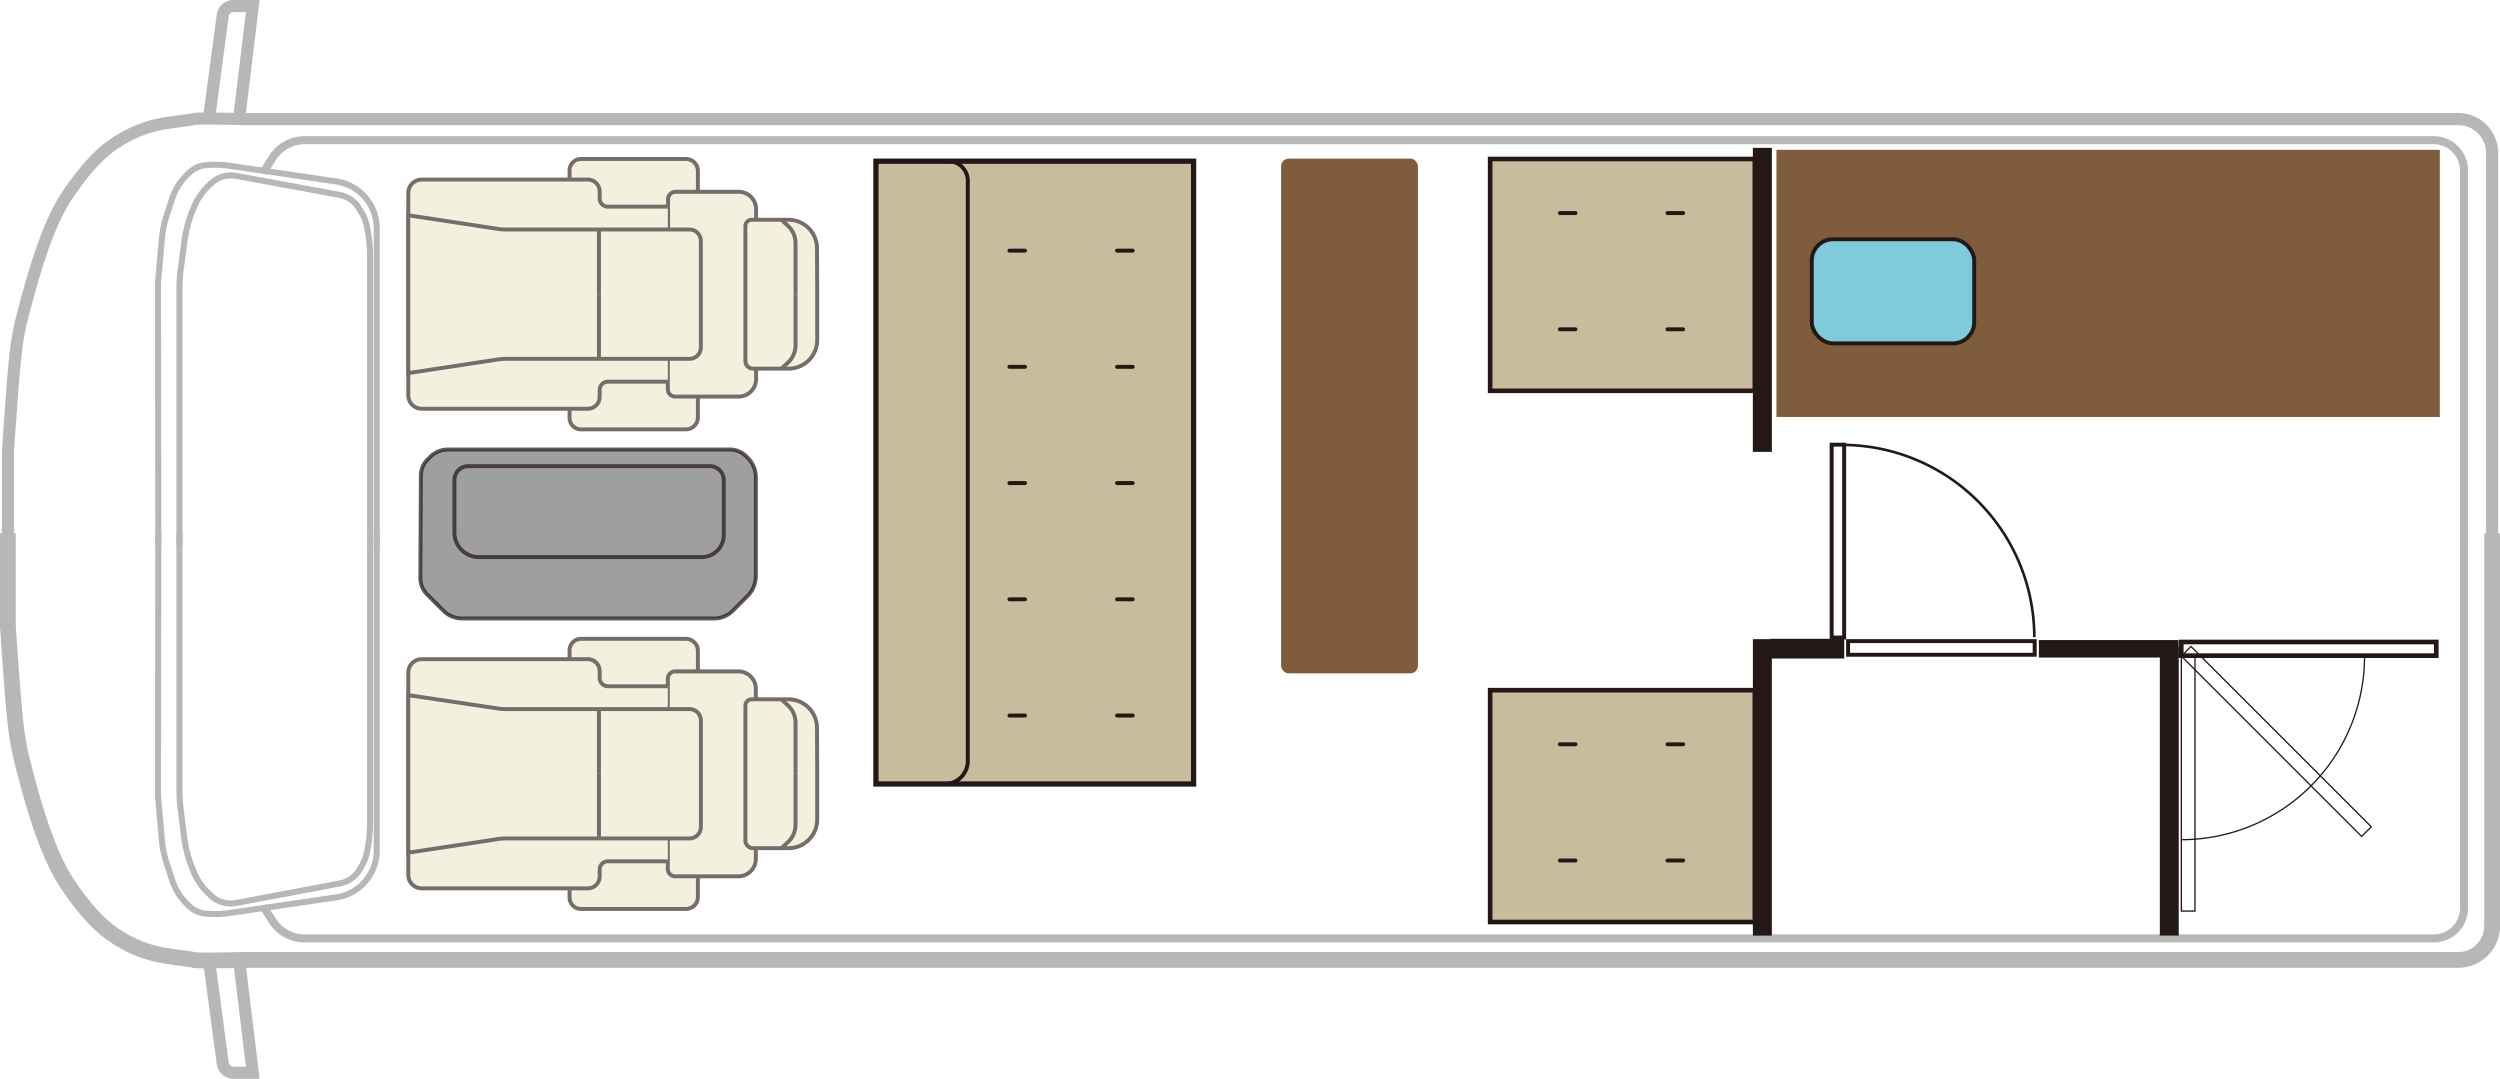<svg xmlns="http://www.w3.org/2000/svg" viewBox="0 0 474.72 204.85"><defs><style>.cls-1,.cls-11,.cls-12,.cls-14,.cls-2,.cls-20,.cls-21,.cls-22,.cls-23,.cls-3,.cls-4{fill:none;}.cls-1,.cls-2,.cls-3,.cls-4{stroke:#b7b7b7;}.cls-1,.cls-10,.cls-11,.cls-13,.cls-14,.cls-16,.cls-17,.cls-19,.cls-2,.cls-20,.cls-21,.cls-22,.cls-23,.cls-3,.cls-4,.cls-5,.cls-6,.cls-7,.cls-8,.cls-9{stroke-miterlimit:10;}.cls-1{stroke-width:2.3px;}.cls-2{stroke-width:1.53px;}.cls-3{stroke-width:1.15px;}.cls-4{stroke-width:3px;}.cls-5,.cls-6,.cls-7,.cls-8,.cls-9{fill:#231815;}.cls-10,.cls-11,.cls-12,.cls-13,.cls-14,.cls-16,.cls-17,.cls-19,.cls-20,.cls-21,.cls-22,.cls-23,.cls-5,.cls-6,.cls-7,.cls-8,.cls-9{stroke:#231815;}.cls-11,.cls-12,.cls-14,.cls-16,.cls-17,.cls-19,.cls-20,.cls-5{stroke-width:0.75px;}.cls-6{stroke-width:0.74px;}.cls-7{stroke-width:0.73px;}.cls-8{stroke-width:0.89px;}.cls-9{stroke-width:0.45px;}.cls-10,.cls-13{fill:#c9bc9c;}.cls-10{stroke-width:0.88px;}.cls-11{stroke-linecap:round;}.cls-12{stroke-linejoin:round;}.cls-15{fill:#7f5d3c;}.cls-16{fill:#7dcbdb;}.cls-17{fill:#7c7b7c;}.cls-17,.cls-20{opacity:0.72;}.cls-18{opacity:0.63;}.cls-19{fill:#eee7cb;}.cls-21{stroke-width:0.88px;}.cls-22{stroke-width:0.25px;}.cls-23{stroke-width:0.5px;}</style></defs><g id="レイヤー_2" data-name="レイヤー 2"><g id="body"><path class="cls-1" d="M1.5,103.59V85.81C2.87,66.17,3,64.77,4.67,58.5S9,42.63,12.83,37s6.8-8.5,9.64-10.2a23.36,23.36,0,0,1,9.74-3.51c4.54-.68,3.63-.45,4.54-.68s9,0,9,0H466.79A6.43,6.43,0,0,1,473.22,29v74.59"/><path class="cls-1" d="M39.69,22.47l2.6-19.53a2.06,2.06,0,0,1,2-1.79H48l-2.6,21.41"/><path class="cls-2" d="M50,32.77,51.73,30a7.25,7.25,0,0,1,6.12-3.38H462.13a5.76,5.76,0,0,1,5.76,5.76v71.18"/><path class="cls-3" d="M30.06,103.59,30,54.42c0-.42,0-.83.05-1.25l.68-7.76A19.79,19.79,0,0,1,31.62,41l1.06-3.26a11.08,11.08,0,0,1,2.75-4.45l.4-.4A5.24,5.24,0,0,1,39,31.36l.29,0a17.4,17.4,0,0,1,4.08.09l20.46,3a9,9,0,0,1,7.71,8.91v60.3"/><path class="cls-3" d="M34.08,103.59V54.78a28.07,28.07,0,0,1,.21-3.43L35,46a23.87,23.87,0,0,1,1.56-6l.21-.53a12,12,0,0,1,2.91-4.26l.42-.4a5.46,5.46,0,0,1,4.77-1.41L64.46,37A5.62,5.62,0,0,1,68,39.29l.77,1.29a7.29,7.29,0,0,1,.84,2.14,28.83,28.83,0,0,1,.66,5.61v55.26"/><path class="cls-4" d="M1.5,101.26V119c1.37,19.64,1.53,21,3.17,27.31S9,162.22,12.83,167.89s6.8,8.5,9.64,10.2a23.36,23.36,0,0,0,9.74,3.51c4.54.68,3.63.45,4.54.68s9,0,9,0H466.79a6.43,6.43,0,0,0,6.43-6.43V101.26"/><path class="cls-1" d="M39.69,182.38l2.6,19.53a2.06,2.06,0,0,0,2,1.79H48l-2.6-21.41"/><path class="cls-2" d="M50,172.08l1.72,2.74a7.25,7.25,0,0,0,6.12,3.38H462.13a5.76,5.76,0,0,0,5.76-5.76V101.26"/><path class="cls-3" d="M30.06,101.26,30,150.43c0,.42,0,.83.05,1.25l.68,7.76a19.79,19.79,0,0,0,.91,4.44l1.06,3.26a11.18,11.18,0,0,0,2.75,4.46l.4.4A5.29,5.29,0,0,0,39,173.49l.29,0a16.88,16.88,0,0,0,4.08-.09l20.46-3a9,9,0,0,0,7.71-8.91V101.26"/><path class="cls-3" d="M34.08,101.26v48.82a28,28,0,0,0,.21,3.42l.66,5.37a23.87,23.87,0,0,0,1.56,6l.21.53a12.11,12.11,0,0,0,2.91,4.27l.42.39a5.46,5.46,0,0,0,4.77,1.41l19.64-3.7A5.62,5.62,0,0,0,68,165.56l.77-1.29a7.29,7.29,0,0,0,.84-2.14,28.83,28.83,0,0,0,.66-5.61V101.26"/></g><g id="ramita"><rect class="cls-5" x="333.22" y="28.45" width="2.86" height="56.98"/><rect class="cls-6" x="333.22" y="121.74" width="2.86" height="55.55"/><rect class="cls-7" x="410.49" y="123.2" width="2.86" height="54.09"/><rect class="cls-8" x="341.75" y="116.6" width="2.86" height="13.13" transform="translate(220.02 466.35) rotate(-90)"/><rect class="cls-9" x="399" y="110.16" width="2.86" height="26.08" transform="translate(277.23 523.63) rotate(-90)"/><rect class="cls-10" x="282.96" y="30.19" width="50.26" height="44.02"/><line class="cls-11" x1="296.2" y1="40.46" x2="299.16" y2="40.46"/><path class="cls-12" d="M297.68,41.94v0Z"/><line class="cls-11" x1="316.64" y1="40.46" x2="319.61" y2="40.46"/><path class="cls-12" d="M318.12,41.94v0Z"/><line class="cls-11" x1="296.2" y1="62.53" x2="299.16" y2="62.53"/><path class="cls-12" d="M297.68,64v0Z"/><line class="cls-11" x1="316.64" y1="62.53" x2="319.61" y2="62.53"/><path class="cls-12" d="M318.12,64v0Z"/><rect class="cls-10" x="282.96" y="131.06" width="50.26" height="44.02"/><line class="cls-11" x1="296.2" y1="141.33" x2="299.16" y2="141.33"/><path class="cls-12" d="M297.68,142.81v0Z"/><line class="cls-11" x1="316.64" y1="141.33" x2="319.61" y2="141.33"/><path class="cls-12" d="M318.12,142.81v0Z"/><line class="cls-11" x1="296.2" y1="163.4" x2="299.16" y2="163.4"/><path class="cls-12" d="M297.68,164.88v0Z"/><line class="cls-11" x1="316.64" y1="163.4" x2="319.61" y2="163.4"/><path class="cls-12" d="M318.12,164.88v0Z"/><rect class="cls-13" x="166.33" y="30.61" width="60.32" height="118.26"/><path class="cls-14" d="M166.33,30.61h13.73a3.71,3.71,0,0,1,3.71,3.71V144.49a4.38,4.38,0,0,1-4.38,4.38H166.33a0,0,0,0,1,0,0V30.61A0,0,0,0,1,166.33,30.61Z"/><line class="cls-11" x1="191.68" y1="47.59" x2="194.64" y2="47.59"/><path class="cls-12" d="M193.16,49.08v0Z"/><line class="cls-11" x1="212.12" y1="47.59" x2="215.08" y2="47.59"/><path class="cls-12" d="M213.6,49.08v0Z"/><line class="cls-11" x1="191.68" y1="69.66" x2="194.64" y2="69.66"/><path class="cls-12" d="M193.16,71.14v0Z"/><line class="cls-11" x1="212.12" y1="69.66" x2="215.08" y2="69.66"/><path class="cls-12" d="M213.6,71.14v0Z"/><line class="cls-11" x1="191.68" y1="91.73" x2="194.64" y2="91.73"/><path class="cls-12" d="M193.16,93.21v0Z"/><line class="cls-11" x1="212.12" y1="91.73" x2="215.08" y2="91.73"/><path class="cls-12" d="M213.6,93.21v0Z"/><line class="cls-11" x1="191.68" y1="113.8" x2="194.64" y2="113.8"/><path class="cls-12" d="M193.16,115.28v0Z"/><line class="cls-11" x1="212.12" y1="113.8" x2="215.08" y2="113.8"/><path class="cls-12" d="M213.6,115.28v0Z"/><line class="cls-11" x1="191.68" y1="135.87" x2="194.64" y2="135.87"/><path class="cls-12" d="M193.16,137.35v0Z"/><line class="cls-11" x1="212.12" y1="135.87" x2="215.08" y2="135.87"/><path class="cls-12" d="M213.6,137.35v0Z"/><rect class="cls-15" x="337.33" y="28.45" width="125.96" height="50.73"/><rect class="cls-16" x="344.03" y="45.43" width="30.85" height="19.77" rx="4.04"/><path class="cls-17" d="M81.19,87.26l.49-.49a4.87,4.87,0,0,1,3.45-1.42h53.42a4.4,4.4,0,0,1,3.14,1.3l.31.3a5.25,5.25,0,0,1,1.53,3.71v18.68a5.43,5.43,0,0,1-1.59,3.84l-2.8,2.8a5,5,0,0,1-3.54,1.46H87.77A5,5,0,0,1,84.23,116l-3.12-3.12a4.41,4.41,0,0,1-1.29-3.14l.1-19.4A4.33,4.33,0,0,1,81.19,87.26Z"/><g class="cls-18"><path class="cls-19" d="M108.15,70.84v8.51a2.18,2.18,0,0,0,2.18,2.18h19.92a2.28,2.28,0,0,0,2.27-2.28V70.84"/><path class="cls-19" d="M108.15,40.88V32.37a2.18,2.18,0,0,1,2.18-2.18h19.92a2.28,2.28,0,0,1,2.27,2.28v9"/><path class="cls-19" d="M126.81,43.72V73.9a1.4,1.4,0,0,0,1.4,1.4h12A3.31,3.31,0,0,0,143.57,72V39.73a3.31,3.31,0,0,0-3.31-3.31h-12a1.4,1.4,0,0,0-1.4,1.4v5.9"/><path class="cls-19" d="M155.18,55.86v8.67A5.45,5.45,0,0,1,149.73,70H143a1.46,1.46,0,0,1-1.46-1.46V42.94a1.21,1.21,0,0,1,1.21-1.21h6.94a5.45,5.45,0,0,1,5.45,5.46Z"/><path class="cls-19" d="M126.81,72.48H115.44a1.57,1.57,0,0,0-1.57,1.58v1.3a2.26,2.26,0,0,1-2.26,2.26H80.08a2.55,2.55,0,0,1-2.55-2.55V36.65a2.55,2.55,0,0,1,2.55-2.55h31.53a2.26,2.26,0,0,1,2.26,2.26v1.31a1.57,1.57,0,0,0,1.57,1.57h11.37"/><path class="cls-19" d="M77.53,70.84l17.19-2.61a8.11,8.11,0,0,1,1.21-.09h35A2.17,2.17,0,0,0,133.08,66V45.75a2.17,2.17,0,0,0-2.16-2.17h-35a8.11,8.11,0,0,1-1.21-.09L77.53,40.88Z"/><path class="cls-14" d="M148.38,41.73l1.27,1.18a4.47,4.47,0,0,1,1.41,3.25v9.7"/><line class="cls-14" x1="113.73" y1="43.58" x2="113.73" y2="55.86"/><path class="cls-14" d="M148.38,70l1.27-1.18a4.45,4.45,0,0,0,1.41-3.25v-9.7"/><line class="cls-14" x1="113.73" y1="68.14" x2="113.73" y2="55.86"/></g><g class="cls-18"><path class="cls-19" d="M108.15,161.91v8.51a2.18,2.18,0,0,0,2.18,2.18h19.92a2.28,2.28,0,0,0,2.27-2.28v-8.41"/><path class="cls-19" d="M108.15,132v-8.51a2.18,2.18,0,0,1,2.18-2.18h19.92a2.28,2.28,0,0,1,2.27,2.28v9"/><path class="cls-19" d="M126.81,134.79V165a1.4,1.4,0,0,0,1.4,1.4h12a3.31,3.31,0,0,0,3.31-3.31V130.8a3.31,3.31,0,0,0-3.31-3.31h-12a1.4,1.4,0,0,0-1.4,1.4v5.9"/><path class="cls-19" d="M155.18,146.93v8.67a5.45,5.45,0,0,1-5.45,5.46H143a1.46,1.46,0,0,1-1.46-1.47V134a1.21,1.21,0,0,1,1.21-1.21h6.94a5.45,5.45,0,0,1,5.45,5.46Z"/><path class="cls-19" d="M126.81,163.55H115.44a1.57,1.57,0,0,0-1.57,1.57v1.31a2.26,2.26,0,0,1-2.26,2.26H80.08a2.55,2.55,0,0,1-2.55-2.55V127.72a2.55,2.55,0,0,1,2.55-2.55h31.53a2.26,2.26,0,0,1,2.26,2.26v1.3a1.57,1.57,0,0,0,1.57,1.58h11.37"/><path class="cls-19" d="M77.53,161.91l17.19-2.61a8.11,8.11,0,0,1,1.21-.09h35a2.17,2.17,0,0,0,2.16-2.17V136.82a2.17,2.17,0,0,0-2.16-2.17h-35a8.11,8.11,0,0,1-1.21-.09L77.53,132Z"/><path class="cls-14" d="M148.38,132.8l1.27,1.18a4.47,4.47,0,0,1,1.41,3.25v9.7"/><line class="cls-14" x1="113.73" y1="134.65" x2="113.73" y2="146.93"/><path class="cls-14" d="M148.38,161.06l1.27-1.18a4.47,4.47,0,0,0,1.41-3.25v-9.7"/><line class="cls-14" x1="113.73" y1="159.21" x2="113.73" y2="146.93"/></g><path class="cls-20" d="M88.92,88.52H134.8a2.63,2.63,0,0,1,2.63,2.63v10.46a4.17,4.17,0,0,1-4.17,4.17H90.93a4.64,4.64,0,0,1-4.64-4.64v-10A2.63,2.63,0,0,1,88.92,88.52Z"/><rect class="cls-14" x="367.35" y="105.32" width="2.59" height="35.43" transform="translate(491.68 -245.61) rotate(90)"/><rect class="cls-21" x="437.12" y="98.99" width="2.59" height="48.42" transform="translate(561.61 -315.21) rotate(90)"/><rect class="cls-22" x="430.94" y="116.58" width="2.59" height="48.42" transform="translate(837.43 -65.29) rotate(135)"/><rect class="cls-22" x="414.2" y="124.59" width="2.59" height="48.42" transform="translate(831 297.59) rotate(180)"/><rect class="cls-14" x="347.81" y="84.44" width="2.37" height="36.62"/><path class="cls-23" d="M349.75,84.48A36.54,36.54,0,0,1,386.29,121"/><path class="cls-22" d="M449,124.63a34.82,34.82,0,0,1-34.82,34.82"/><rect class="cls-15" x="243.27" y="30.12" width="25.98" height="97.74" rx="1.44"/></g></g></svg>
